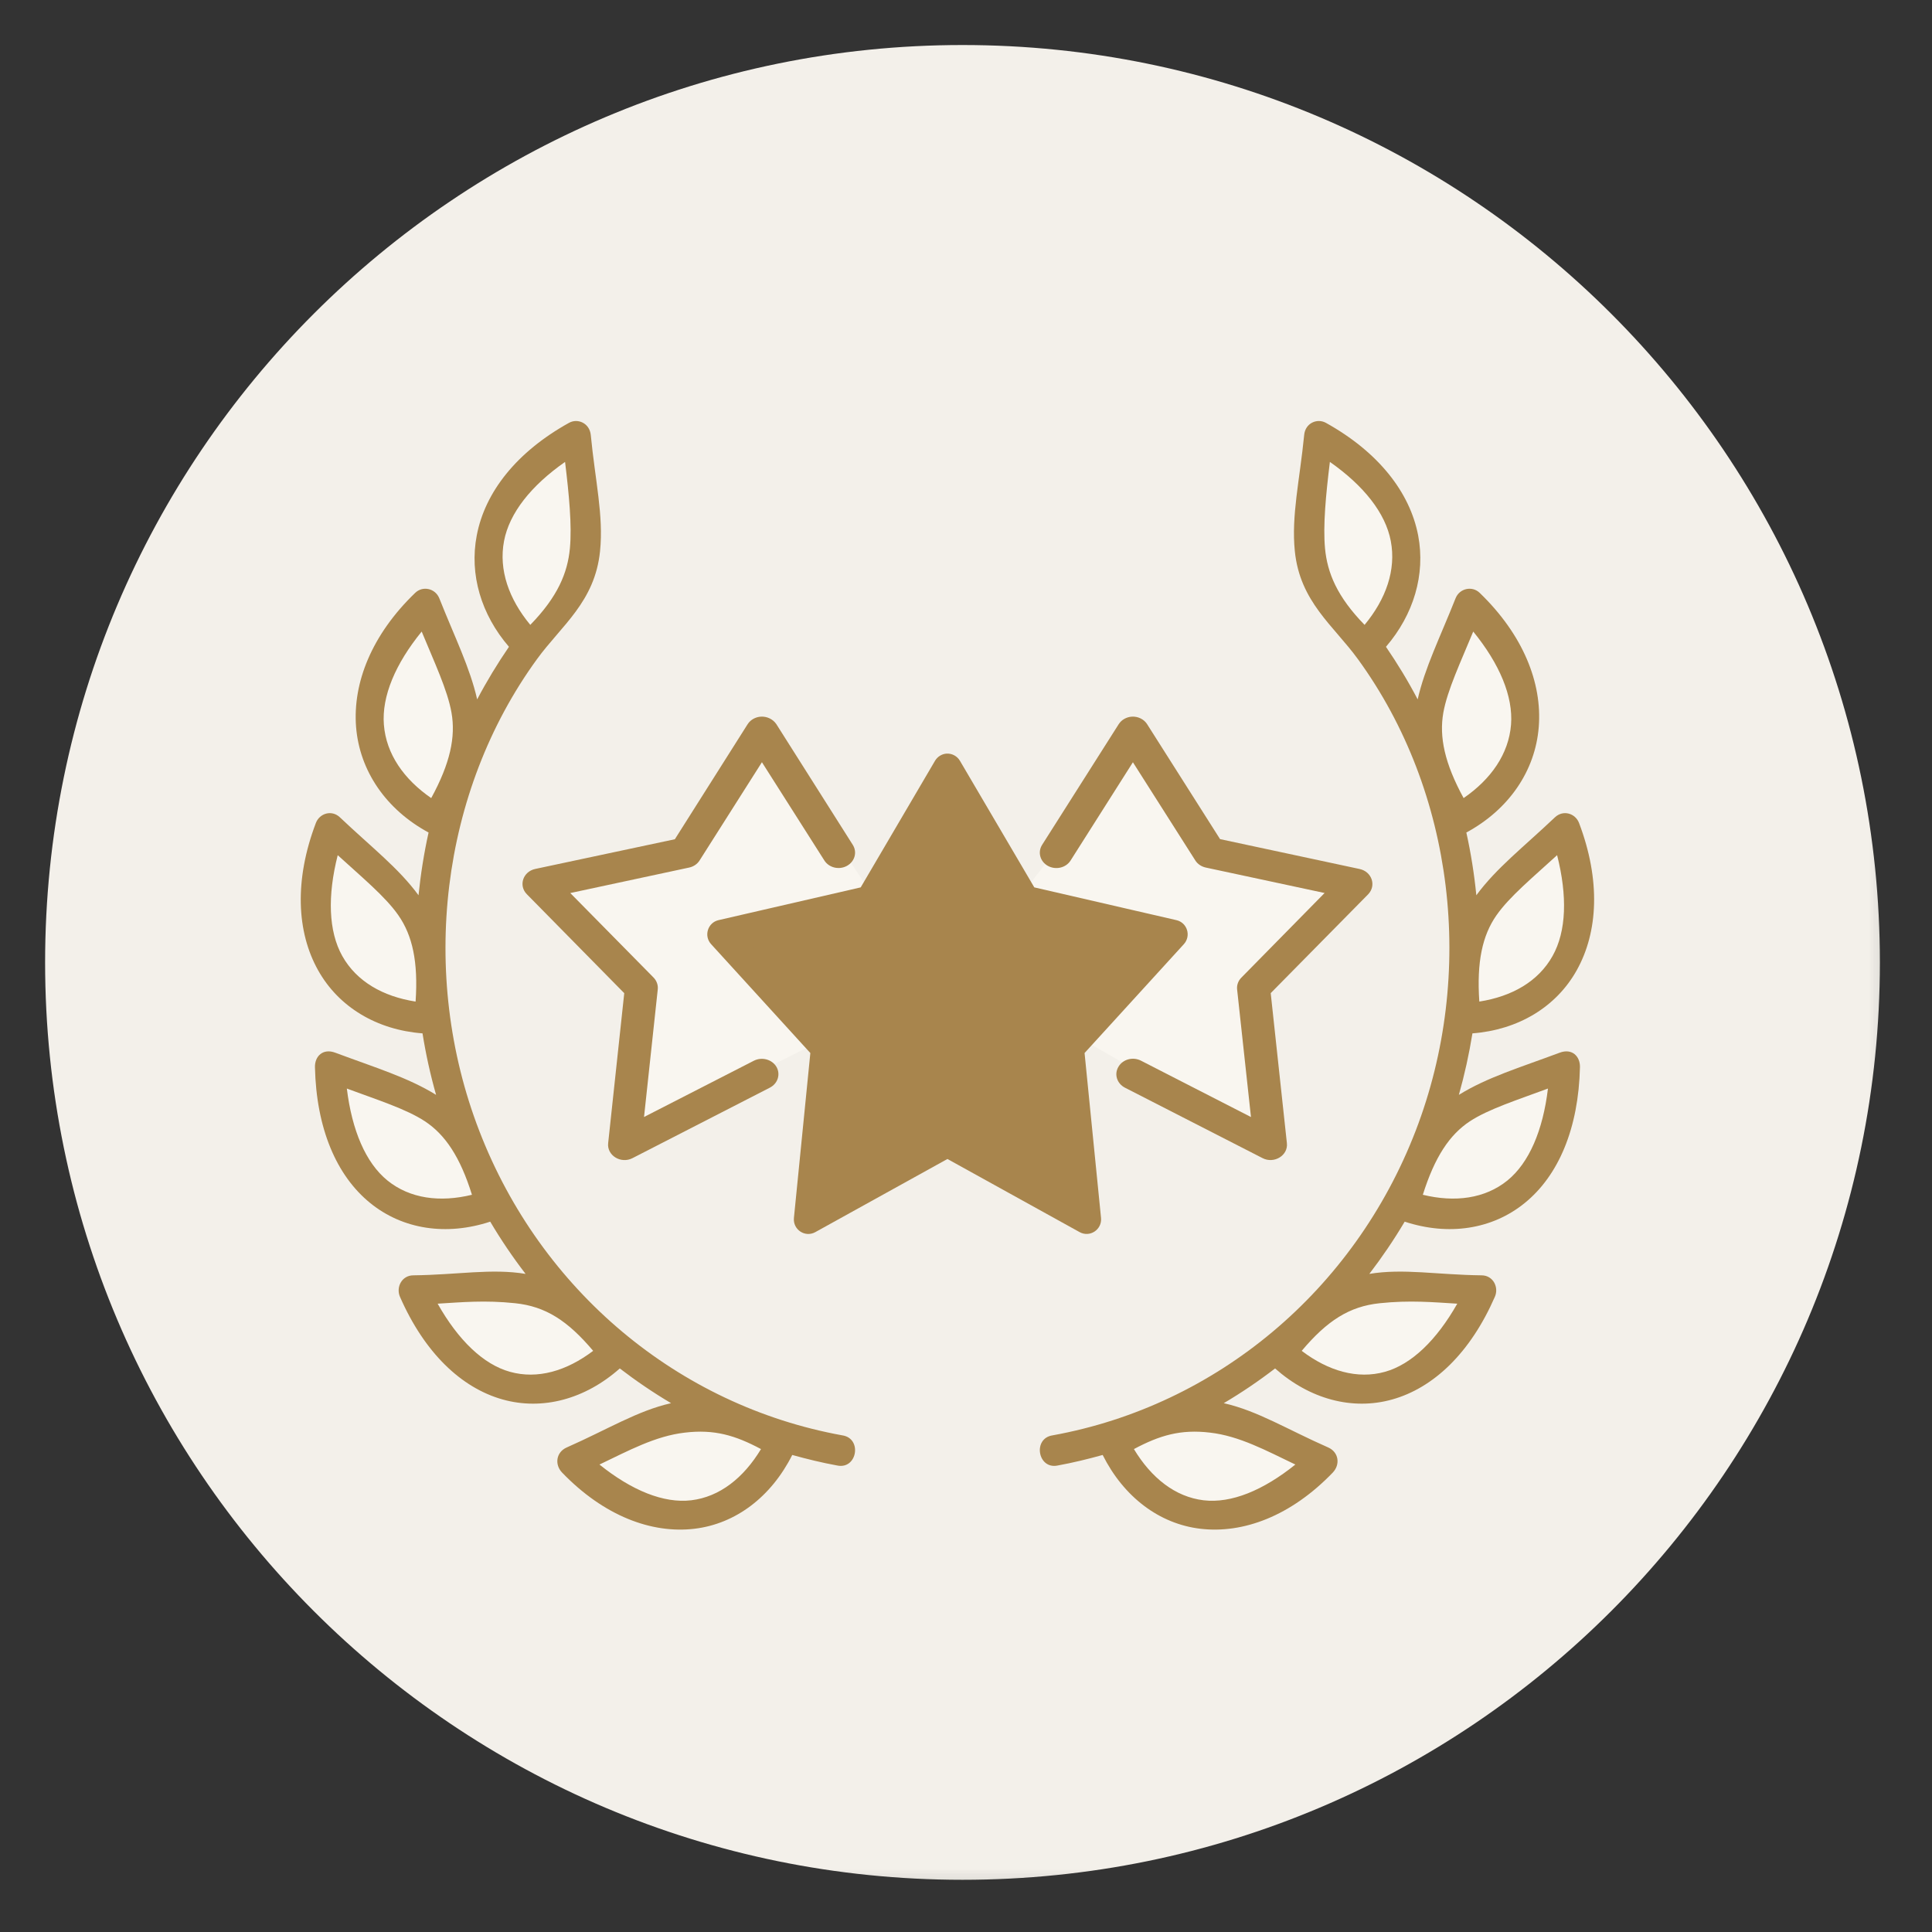 <?xml version="1.0" encoding="UTF-8"?> <svg xmlns="http://www.w3.org/2000/svg" width="46" height="46" viewBox="0 0 46 46" fill="none"><rect x="0" y="0" width="46" height="46" fill="#333333" stroke="none"/><g clip-path="url(#clip0_184_1565)"><mask id="mask0_184_1565" style="mask-type:luminance" maskUnits="userSpaceOnUse" x="0" y="-1" width="46" height="47"><path d="M45.833 -0.001H0V45.832H45.833V-0.001Z" fill="white"></path></mask><g mask="url(#mask0_184_1565)"><mask id="mask1_184_1565" style="mask-type:luminance" maskUnits="userSpaceOnUse" x="0" y="-1" width="46" height="47"><path d="M45.833 -0.002H0V45.831H45.833V-0.002Z" fill="white"></path></mask><g mask="url(#mask1_184_1565)"><path d="M44.759 22.915C44.759 10.851 34.98 1.072 22.917 1.072C10.853 1.072 1.074 10.851 1.074 22.915C1.074 34.978 10.853 44.757 22.917 44.757C34.98 44.757 44.759 34.978 44.759 22.915Z" fill="#F3F0EA"></path><path d="M18.262 17.544L21.126 21.841L23.633 22.199L27.213 17.544L28.646 20.409L32.227 21.125L29.72 23.631L30.078 27.212L25.065 24.347H20.41L18.262 25.422L14.681 27.212L15.397 23.631L12.891 21.125L16.113 20.409L18.262 17.544Z" fill="#F9F6F0"></path><path d="M20.769 21.483L22.559 18.618L24.349 21.483L27.93 22.199L25.424 25.064L25.782 29.002L22.559 27.212L19.336 29.002L19.694 25.064L17.546 22.199L20.769 21.483Z" fill="#A8854D"></path><path d="M13.965 13.246L12.891 15.037H12.533L12.175 14.679L11.816 13.604V12.172L13.607 10.382L13.965 13.246Z" fill="#F9F6F0"></path><path d="M11.101 17.544L10.742 18.976L10.384 19.692L9.31 18.618L8.952 16.828L10.026 14.321L10.742 15.754L11.101 17.544Z" fill="#F9F6F0"></path><path d="M7.52 22.198L7.878 20.05L10.384 22.198V24.347L8.236 23.631L7.52 22.198Z" fill="#F9F6F0"></path><path d="M8.952 25.779L10.742 26.853L11.459 28.644L9.668 29.002L8.236 27.569L7.878 25.421L8.952 25.779Z" fill="#F9F6F0"></path><path d="M11.459 30.792L13.607 31.15L14.681 32.582L12.533 33.298L10.742 32.224L10.026 30.792H11.459Z" fill="#F9F6F0"></path><path d="M15.755 34.015H17.546L18.62 34.373L17.188 35.805L15.397 36.163L13.965 34.731L15.755 34.015Z" fill="#F9F6F0"></path><path d="M31.152 12.531L31.51 10.74H31.869L33.301 12.172V13.963L32.585 15.037L31.51 14.321L31.152 12.531Z" fill="#F9F6F0"></path><path d="M34.017 16.112L35.091 14.321L35.807 15.037L36.523 17.544L35.091 19.334L34.017 18.976V16.112Z" fill="#F9F6F0"></path><path d="M35.092 21.841L37.24 19.692L37.598 21.841L36.882 23.631L35.092 24.347L34.733 23.273L35.092 21.841Z" fill="#F9F6F0"></path><path d="M34.733 26.495L37.24 25.421V26.853L35.807 28.644L33.659 29.002L33.301 28.285L34.733 26.495Z" fill="#F9F6F0"></path><path d="M32.227 30.792H35.092L34.733 31.866L33.301 32.94H31.153L30.436 32.224L32.227 30.792Z" fill="#F9F6F0"></path><path d="M27.571 34.015H29.72L30.794 34.373L31.152 35.089L30.436 35.805L29.004 36.163L27.213 35.447L26.497 34.373L27.571 34.015Z" fill="#F9F6F0"></path><path d="M22.558 18.974L24.104 21.608C24.153 21.69 24.233 21.749 24.327 21.77L27.275 22.452L25.208 24.718C25.141 24.79 25.109 24.89 25.118 24.989L25.465 28.41L22.725 26.895C22.621 26.837 22.495 26.837 22.39 26.895L19.655 28.41L19.997 24.989C20.009 24.89 19.977 24.79 19.908 24.718L17.843 22.452L20.791 21.77C20.885 21.749 20.965 21.69 21.012 21.608L22.558 18.974ZM22.537 17.943C22.423 17.951 22.32 18.016 22.261 18.116L20.493 21.128L17.108 21.908C16.851 21.967 16.752 22.283 16.931 22.48L19.294 25.072L18.903 28.998C18.875 29.277 19.169 29.472 19.413 29.336L22.558 27.595L25.705 29.336C25.949 29.471 26.242 29.276 26.215 28.998L25.823 25.072L28.188 22.479C28.365 22.282 28.268 21.967 28.009 21.908L24.626 21.128L22.856 18.115C22.79 18.002 22.667 17.936 22.537 17.943Z" fill="#A8854D"></path><path d="M18.117 17.063C17.986 17.071 17.869 17.138 17.802 17.241L16.068 19.982L12.745 20.689C12.453 20.751 12.34 21.084 12.544 21.291L14.863 23.647L14.48 27.218C14.447 27.51 14.783 27.718 15.061 27.574L18.331 25.896C18.522 25.797 18.589 25.575 18.485 25.398C18.379 25.223 18.141 25.159 17.95 25.255L15.334 26.595L15.661 23.556C15.672 23.454 15.635 23.351 15.561 23.275L13.578 21.263L16.409 20.656C16.513 20.634 16.604 20.572 16.658 20.485L18.141 18.148L19.626 20.485C19.736 20.661 19.977 20.719 20.165 20.616C20.352 20.513 20.415 20.29 20.304 20.115L18.484 17.241C18.405 17.124 18.264 17.055 18.117 17.063Z" fill="#A8854D"></path><path d="M26.951 17.063C26.82 17.071 26.704 17.137 26.636 17.242L24.812 20.116C24.702 20.291 24.765 20.515 24.951 20.617C25.14 20.72 25.381 20.662 25.491 20.487L26.974 18.149L28.46 20.487C28.514 20.573 28.605 20.633 28.709 20.656L31.538 21.262L29.557 23.276C29.481 23.352 29.444 23.455 29.455 23.557L29.785 26.596L27.166 25.254C26.974 25.156 26.734 25.22 26.63 25.399C26.523 25.576 26.593 25.798 26.784 25.897L30.058 27.573C30.335 27.718 30.675 27.51 30.64 27.216L30.255 23.646L32.575 21.293C32.776 21.084 32.663 20.752 32.37 20.69L29.049 19.979L27.312 17.242C27.239 17.126 27.098 17.055 26.951 17.063Z" fill="#A8854D"></path><path d="M18.119 34.502C17.704 35.189 17.135 35.64 16.458 35.721C15.802 35.799 15.04 35.487 14.273 34.87C14.968 34.538 15.606 34.19 16.307 34.11C17.006 34.027 17.505 34.174 18.119 34.502ZM12.265 31.029C12.99 31.104 13.518 31.446 14.123 32.163C13.49 32.642 12.8 32.846 12.142 32.662C11.504 32.485 10.909 31.905 10.42 31.04C10.993 31.006 11.541 30.953 12.265 31.029ZM8.258 25.918C8.981 26.186 9.672 26.404 10.118 26.698C10.599 27.016 10.956 27.544 11.237 28.447C10.474 28.633 9.76 28.54 9.225 28.107C8.707 27.686 8.38 26.913 8.258 25.918ZM8.041 20.361C8.614 20.885 9.178 21.349 9.486 21.794C9.819 22.272 9.96 22.898 9.895 23.847C9.118 23.726 8.49 23.369 8.149 22.761C7.82 22.172 7.795 21.33 8.041 20.361ZM10.04 15.037C10.339 15.762 10.656 16.431 10.75 16.968C10.852 17.546 10.719 18.175 10.267 19.002C9.616 18.553 9.195 17.953 9.14 17.254C9.087 16.578 9.414 15.805 10.04 15.037ZM13.454 10.998C13.549 11.78 13.62 12.511 13.569 13.056C13.514 13.64 13.279 14.208 12.626 14.878C12.117 14.264 11.87 13.57 12.001 12.881C12.128 12.214 12.647 11.562 13.454 10.998ZM13.547 10.068C12.299 10.761 11.547 11.717 11.351 12.75C11.173 13.678 11.455 14.631 12.118 15.4C11.841 15.805 11.588 16.221 11.361 16.652C11.189 15.893 10.83 15.178 10.46 14.246C10.364 14.007 10.065 13.942 9.885 14.116C8.849 15.114 8.396 16.259 8.478 17.309C8.562 18.356 9.194 19.276 10.204 19.822C10.095 20.315 10.016 20.813 9.965 21.316C9.49 20.668 8.844 20.172 8.094 19.461C7.898 19.274 7.609 19.365 7.521 19.594C7.004 20.955 7.063 22.19 7.574 23.102C8.065 23.98 8.973 24.521 10.06 24.604C10.138 25.095 10.245 25.582 10.383 26.068C9.707 25.651 8.938 25.421 7.985 25.065C7.687 24.952 7.493 25.152 7.499 25.408C7.531 26.866 8.01 27.991 8.814 28.643C9.59 29.274 10.631 29.429 11.672 29.087C11.928 29.52 12.209 29.934 12.514 30.331C11.707 30.196 10.891 30.353 9.84 30.365C9.564 30.367 9.425 30.651 9.523 30.876C10.106 32.207 10.981 33.044 11.968 33.321C12.919 33.587 13.933 33.313 14.757 32.582C15.148 32.882 15.555 33.158 15.978 33.409C15.175 33.59 14.465 34.035 13.492 34.464C13.242 34.575 13.199 34.869 13.383 35.061C14.381 36.097 15.518 36.52 16.534 36.399C17.514 36.283 18.36 35.641 18.863 34.642C19.216 34.74 19.572 34.827 19.934 34.893C20.41 34.992 20.535 34.246 20.055 34.175C16.146 33.466 12.876 30.723 11.412 26.927C9.967 23.184 10.492 18.847 12.784 15.696C13.365 14.895 14.166 14.329 14.287 13.12C14.373 12.277 14.171 11.443 14.066 10.356C14.038 10.076 13.756 9.951 13.547 10.068Z" fill="#A8854D"></path><path d="M26.998 34.502C27.413 35.189 27.98 35.64 28.657 35.721C29.315 35.799 30.074 35.487 30.842 34.87C30.147 34.538 29.509 34.19 28.81 34.11C28.111 34.027 27.612 34.174 26.998 34.502ZM32.852 31.029C32.126 31.104 31.597 31.446 30.993 32.163C31.625 32.642 32.318 32.846 32.975 32.662C33.611 32.485 34.206 31.905 34.697 31.04C34.124 31.006 33.576 30.953 32.852 31.029ZM36.856 25.918C36.136 26.186 35.445 26.404 34.996 26.698C34.515 27.016 34.161 27.544 33.877 28.447C34.642 28.633 35.355 28.54 35.891 28.107C36.408 27.686 36.737 26.913 36.856 25.918ZM37.074 20.361C36.502 20.885 35.939 21.349 35.629 21.794C35.296 22.272 35.157 22.898 35.222 23.847C35.997 23.726 36.627 23.369 36.966 22.761C37.297 22.172 37.32 21.33 37.074 20.361ZM35.077 15.037C34.778 15.762 34.461 16.431 34.365 16.968C34.263 17.546 34.396 18.175 34.848 19.002C35.5 18.553 35.921 17.953 35.977 17.254C36.03 16.578 35.703 15.805 35.077 15.037ZM31.664 10.998C31.568 11.78 31.498 12.511 31.548 13.056C31.603 13.64 31.836 14.208 32.49 14.878C32.999 14.264 33.245 13.57 33.114 12.881C32.988 12.214 32.468 11.562 31.664 10.998ZM31.57 10.068C32.816 10.761 33.568 11.717 33.766 12.75C33.942 13.678 33.66 14.631 32.999 15.4C33.276 15.805 33.529 16.221 33.754 16.652C33.927 15.893 34.286 15.178 34.656 14.246C34.75 14.007 35.052 13.942 35.231 14.116C36.265 15.114 36.721 16.259 36.637 17.309C36.555 18.356 35.923 19.276 34.913 19.822C35.022 20.315 35.101 20.813 35.151 21.316C35.627 20.668 36.271 20.172 37.021 19.461C37.218 19.274 37.508 19.365 37.596 19.594C38.113 20.955 38.052 22.19 37.541 23.102C37.05 23.98 36.144 24.521 35.058 24.604C34.979 25.095 34.872 25.582 34.735 26.068C35.408 25.651 36.179 25.421 37.133 25.065C37.43 24.952 37.624 25.152 37.618 25.408C37.585 26.866 37.107 27.991 36.303 28.643C35.528 29.274 34.486 29.429 33.445 29.087C33.188 29.52 32.907 29.934 32.603 30.331C33.41 30.196 34.224 30.353 35.277 30.365C35.553 30.367 35.692 30.651 35.592 30.876C35.011 32.207 34.136 33.044 33.147 33.321C32.198 33.587 31.184 33.313 30.359 32.582C29.969 32.882 29.562 33.158 29.137 33.409C29.942 33.59 30.65 34.035 31.625 34.464C31.875 34.575 31.916 34.869 31.733 35.061C30.736 36.097 29.599 36.52 28.581 36.399C27.601 36.283 26.755 35.641 26.254 34.642C25.902 34.74 25.545 34.827 25.183 34.893C24.708 34.992 24.581 34.246 25.062 34.175C28.971 33.466 32.242 30.723 33.705 26.927C35.148 23.184 34.625 18.847 32.333 15.696C31.752 14.895 30.95 14.329 30.829 13.12C30.744 12.277 30.944 11.443 31.052 10.356C31.077 10.076 31.358 9.951 31.57 10.068Z" fill="#A8854D"></path></g></g></g><defs><clipPath id="clip0_184_1565"><rect width="45.833" height="45.833" fill="white"></rect></clipPath></defs></svg> 